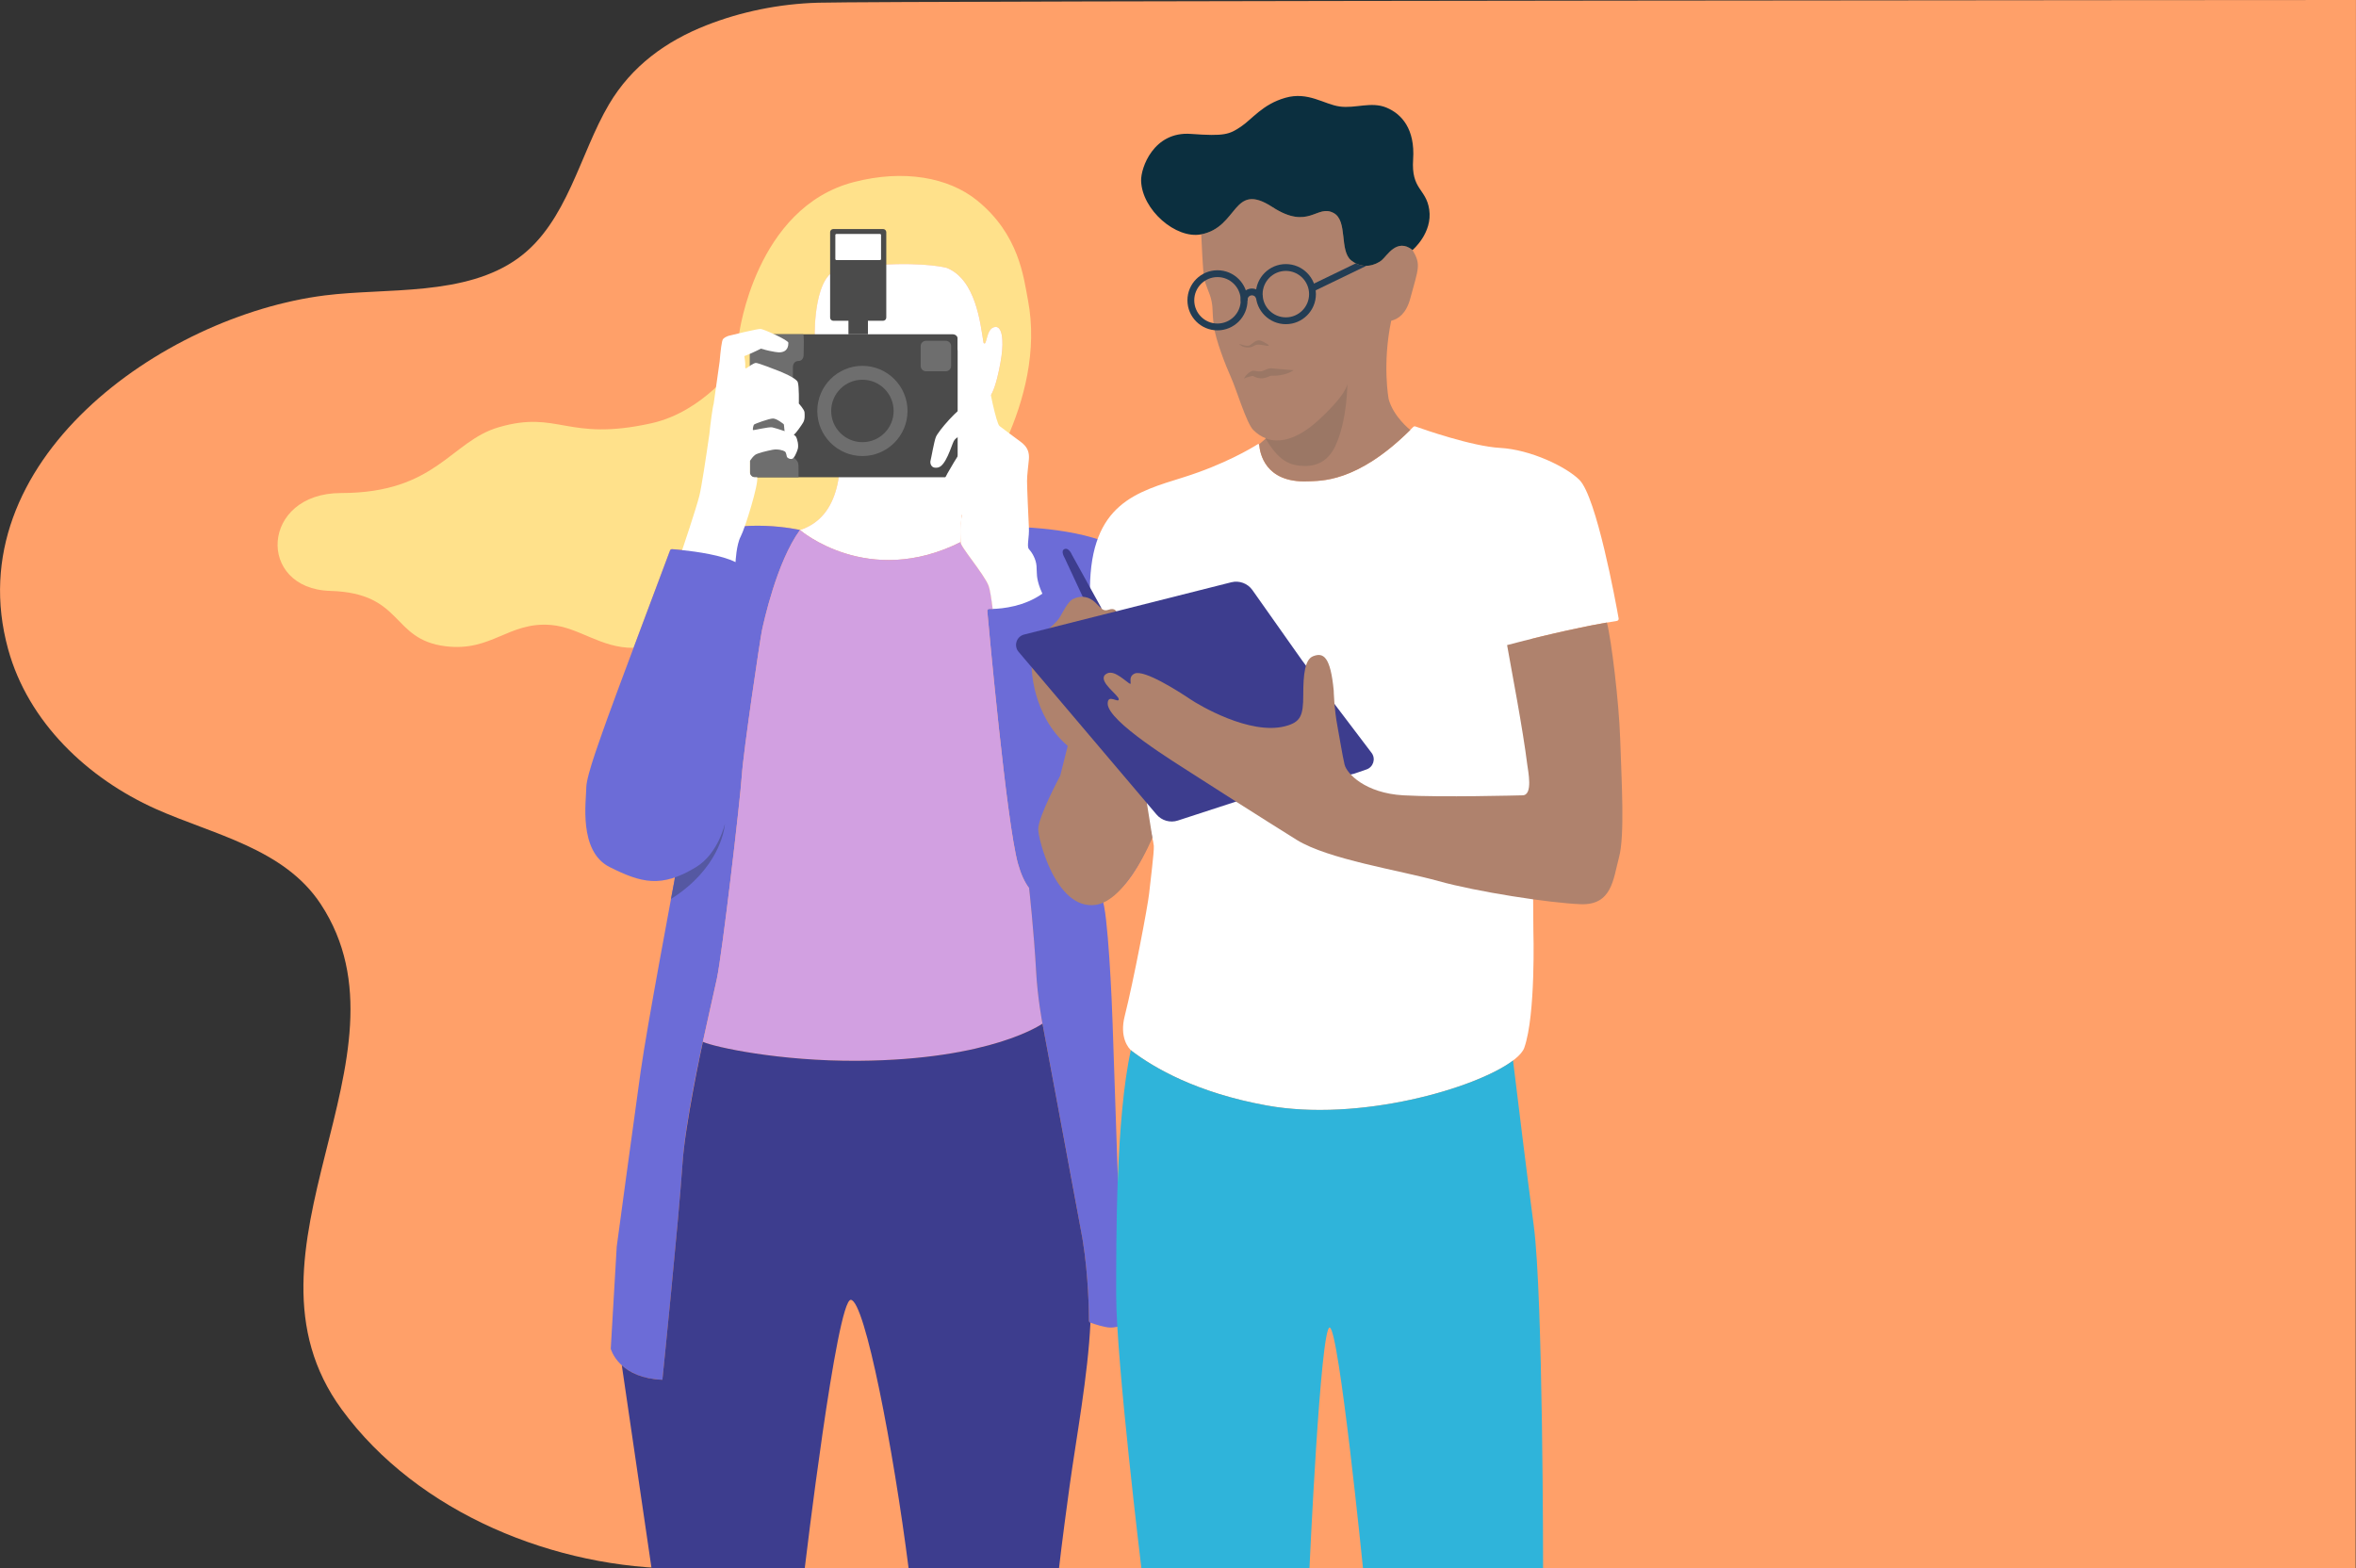 <svg viewBox="0 0 2226 1482" version="1.1" xmlns="http://www.w3.org/2000/svg">
  <rect x="0" y="0" width="2226" height="1482" fill="#333333" stroke="none"/>
  <defs>
    <style>
      .cls-1 {
        fill: none;
      }

      .cls-2 {
        fill: #6c6cd7;
      }

      .cls-3 {
        fill: #3d3d8e;
      }

      .cls-4 {
        fill: #0b2f3f;
      }

      .cls-5 {
        fill: #9b7765;
      }

      .cls-6 {
        fill: #d2a0e1;
      }

      .cls-7 {
        fill: #ffe18b;
      }

      .cls-8 {
        fill: #c7c7c7;
      }

      .cls-9 {
        fill: #2fb4da;
      }

      .cls-10 {
        fill: #5558a2;
      }

      .cls-11 {
        fill: #af826d;
      }

      .cls-12 {
        fill: #fff;
      }

      .cls-13 {
        fill: #233d54;
      }

      .cls-14 {
        fill: #6e6e6e;
      }

      .cls-15 {
        fill: #4b4b4b;
      }

      .cls-16 {
        fill: #c8c8c8;
      }

      .cls-17 {
        fill: #ffa069;
      }
    </style>
  </defs>
  
  <g>
    <g id="Layer_1">
      <g id="Layer_6_copy">
        <path d="M644.869,1482.177c-119.574.396-249.99-51.963-321.997-150.405-110.032-150.428,75.031-333.046-19.793-477.425-34.771-52.939-102.075-65.792-156.131-90.069-64.106-28.792-120.287-81.748-139.282-150.88-48.659-177.095,145.391-314.897,299.274-334.269,58.205-7.327,132.836,1.22,182.974-35.425,46.137-33.721,57.793-98.26,85.423-145.03,21.453-36.314,53.887-59.825,92.235-74.857,32.1-12.583,68.217-20.257,105.76-21.267C841.699.712,2225.963-0,2225.963-0l-.284,1481.96s-1580.452.216-1580.81.217h-0Z" class="cls-17"></path>
        <g>
          <g>
            <path d="M971.214,283.425c-4.07-21.27-8.24-61.88-48.18-94.14-26.87-21.7-69.26-29.46-116.35-17.24-93.07,24.14-108.39,143.83-108.39,143.83l-2.48,28.43s-30.82,44.68-80.52,55.68c-79.76,17.65-87.51-12.69-143.98,3.68-45.56,13.2-59.08,62.21-149.06,62.21-76.07,0-80.14,90.41-10.27,92.47,69.87,2.05,56.87,45.86,108.99,52.31,43.67,5.4,59.43-23.44,99.58-20.12,26.62,2.2,47.18,21.98,78.05,21.61,14.82-39.66,31.33-83.65,34.45-91.96.31-.83,1.14-1.35,2.02-1.28,2.19.17,6.62.55,12.22,1.2,2.94-6.3,6.42-10.61,10.51-12.44,43.83-19.52,98.02-6.85,98.04-6.85,76.63-24.72,13.96-184.94,13.96-184.94,0,0-1.06-59.54,24.58-61.6l37.54-4.05c43.37-2.57,62.64,2.9,62.64,2.9,27.39,11.03,31.74,52.22,34.71,70.62.15.92,1.4,1.07,1.76.21,1.92-4.67,2.36-12.97,8.1-14.78,8.08-2.55,9.18,12.86,7.14,27.25-1.89,13.35-8.82,48.62-17.54,38.96-6.7-7.42-15.39,67.04-19.06,101.96l7.49-3.25c-.03-0,72.6-93.66,54.05-190.67h-0Z" class="cls-7"></path>
            <path d="M681.334,705.785s5.14-49.32,5.14-63.19,14.38-107.37,14.38-107.37c-11.57-11.57-56.95-15.64-65.8-16.33-.89-.07-1.71.45-2.02,1.28-5.62,14.97-54.71,145.78-59.07,158.37-4.62,13.36-20.03,53.94-20.03,65.76s-7.71,60.1,22.09,75,48.71,20.1,81.68,0c21.06-12.84,27.23-41.1,27.23-41.1" class="cls-2"></path>
            <path d="M1078.444,746.365c-5.65-27.74-88.55-189.39-88.55-189.39-23.43,20.63-57.26,18.38-57.26,18.38,0,0,17.89,200.81,29.2,240.88,11.3,40.07,33.87,41.92,76.54,34.93,33.48-5.48,54.45-72.43,57.54-81.68,3.08-9.25-19.52-145.9-19.52-145.9,0,0,.51-63.7-9.25-92.47s-95.02-32.62-95.02-32.62l-46.17,3.51,34.93,204.97" class="cls-2"></path>
            <path d="M657.794,507.655c-36.62,16.31-23.95,230.78-19.62,301.36.85,13.9-1.02,23.49-1.02,23.49,0,0-25.69,136.29-31.85,179.96-6.16,43.67-22.6,165.42-22.6,165.42l-5.65,96.58s7.19,27.74,48.8,29.28c0,0,15.41-150.52,19.01-204.46,2.67-40.08,16.45-103.6,25.46-143.5,3.12-13.8,5.67-24.78,6.99-30.99,5.14-24.15,22-168.16,23.55-191.79,1.54-23.63,17.47-129.97,19.01-137.16s13.87-64.73,35.96-95.04c-.01 0-54.21-12.67-98.04,6.85l-0.0 0Z" class="cls-2"></path>
            <path d="M760.724,504.525c.32.22.65.46,1,.7-.34-.24-.68-.47-1-.7Z" class="cls-7"></path>
            <path d="M759.814,503.875c.29.21.59.42.91.65-.32-.22-.62-.44-.91-.65Z" class="cls-7"></path>
            <path d="M758.994,503.275c.26.19.53.39.82.6-.29-.21-.57-.41-.82-.6Z" class="cls-7"></path>
            <path d="M802.064,523.955c-18.98-5.38-32.95-13.66-40.32-18.72,7.36,5.06,21.33,13.34,40.32,18.72Z" class="cls-7"></path>
            <path d="M757.624,502.245c.19.15.4.31.62.48-.22-.17-.43-.33-.62-.48Z" class="cls-7"></path>
            <path d="M755.884,500.855c.07.06.2.17.39.33-.19-.16-.33-.27-.39-.33Z" class="cls-7"></path>
            <path d="M756.304,501.205c.09.08.2.16.32.26-.12-.1-.22-.18-.32-.26Z" class="cls-7"></path>
            <path d="M757.084,501.825c.16.13.34.26.53.41-.19-.14-.37-.28-.53-.41h0Z" class="cls-7"></path>
            <path d="M756.634,501.475c.13.1.28.22.44.35-.17-.13-.31-.25-.44-.35Z" class="cls-7"></path>
            <path d="M758.264,502.735c.22.17.46.35.72.53-.25-.18-.49-.36-.72-.53Z" class="cls-7"></path>
            <path d="M907.884,512.115v-17.3s12.1-129.09,20.82-119.43c8.72,9.65,15.65-25.61,17.54-38.96,2.03-14.38.94-29.8-7.14-27.25-5.73,1.81-6.18,10.11-8.1,14.78-.35.86-1.61.71-1.76-.21-2.97-18.41-7.32-59.59-34.71-70.62,0,0-19.27-5.47-62.64-2.9l-37.54,4.05c-25.64,2.05-24.58,61.6-24.58,61.6,0,0,62.67,160.22-13.96,184.94.01-.01,64.23,55.48,152.07,11.3h-0Z" class="cls-12"></path>
            <path d="M739.974,530.075c-.46,1.08-.91,2.17-1.36,3.26.45-1.09.9-2.18,1.36-3.26Z" class="cls-7"></path>
            <path d="M801.034,315.875h-92.47v130.95c0,2.29,2.06,4.14,4.6,4.14h191.64v-130.95c0-2.29-2.06-4.14-4.6-4.14h-99.17v-0.0 0Z" class="cls-15"></path>
            <path d="M657.704,819.315c-7.28,4.44-13.87,7.62-20.04,9.76-.27,2.2-.51,3.44-.51,3.44l-3.15,16.81c-.01.05-.02.1-.03.15,5.96-3.78,11.23-7.69,15.88-11.64,33.68-28.64,35.08-59.61,35.08-59.61,0,0-6.16,28.25-27.23,41.09h0Z" class="cls-10"></path>
            <polygon points="705.224 348.745 708.564 387.285 708.564 335.255 705.224 336.425 705.224 348.745" class="cls-1"></polygon>
            <path d="M814.824,430.925c-23.5,0-42.62-19.12-42.62-42.62s19.12-42.62,42.62-42.62,42.62,19.12,42.62,42.62c-.01,23.5-19.12,42.62-42.62,42.62Z" class="cls-14"></path>
            <circle r="29.5" cy="388.305" cx="814.824" class="cls-15"></circle>
            <path d="M893.644,350.805h-18.77c-2.76,0-5-2.24-5-5v-18.77c0-2.76,2.24-5,5-5h18.77c2.76,0,5,2.24,5,5v18.77c0,2.76-2.24,5-5,5Z" class="cls-14"></path>
            <rect height="13.4" width="18.41" y="302.475" x="801.634" class="cls-15"></rect>
            <path d="M713.164,450.965h41.34c.04-4.61-.1-9.63-.1-11.3,0-5.26-5.25-6.9-5.25-9v-83.67c0-3.05,1.62-5.95,5.56-5.95,2.49,0,4.59-2.1,4.59-5.95s.35-15.4,0-16.45c0,0,.28-1.63-.44-2.77h-50.3v130.95c0,2.29,2.06,4.14,4.6,4.14l-0.0 0Z" class="cls-14"></path>
            <path d="M758.734,399.435c1.93-3.21,1.54-7.06,1.41-9.76s-5.39-8.35-5.39-8.35c0,0,.39-16.44-1.03-20.29-1.41-3.85-15.8-9.76-18.62-10.79-2.83-1.03-18.75-7.45-21.06-7.32-1.84.1-7.15,3.77-9.26,5.27l-.69-.85c.4-4.62-.84-10.84-.84-10.84,0,0,3.72-1.54,6.55-2.7s9.12-4.37,9.12-4.37c12.2,3.6,17.48,3.52,17.48,3.52,8.1-.24,8.46-6.47,8.46-9.04,0-2.57-23.12-12.84-26.2-13.1-3.08-.26-28.77,6.16-28.77,6.16,0,0-3.85.51-6.68,3.34-1.3,1.3-2.43,11.07-3.28,21.28-1.9,13.38-4.28,30.14-5.69,40.28-.78,1.48-3.42,21.29-3.95,27.96-3.28,22.79-7.44,50.32-9.51,58.61-3.08,12.33-15.93,50.34-15.93,50.34,0,0-.14.35-.39.99,13.93,1.5,37.73,4.88,50.46,11.38.02-.03.03-.05.03-.05,0,0,.76-16.44,4.87-24.14,4.11-7.71,17.12-49.84,15.58-56h-2.24c-2.54,0-4.6-2.06-4.6-4.6v-10.9c1.56-2.24,2.74-3.91,4.84-5.6s11.87-3.98,16.7-4.88,9.94.58,11.3,1.54c1.71.9,1.67,4.88,2.31,5.52.64.64,1.93,1.8,4.24,1.67,2.31-.13,4.75-6.04,5.78-9.38s-.26-9.63-1.93-12.07c-.26-.38-.89-.82-1.78-1.31,2.43-2.13,7.12-8.86,8.71-11.52l-0.0 0ZM729.584,403.805c-3.21-.64-17.59,2.95-18.11,2.57-.51-.39.26-4.37.9-5.14.64-.77,14.32-5.78,17.98-5.78s10.15,5.39,10.15,5.39c0,0,.39,1.03.64,5.39.03.42.12.8.24,1.16-4.98-1.74-10.18-3.27-11.8-3.59Z" class="cls-12"></path>
            <path d="M834.374,303.095h-47.06c-1.66,0-3-1.34-3-3v-80.67c0-1.66,1.34-3,3-3h47.06c1.66,0,3,1.34,3,3v80.67c0,1.66-1.35,3-3,3Z" class="cls-15"></path>
            <path d="M831.424,245.725h-41.18c-.55,0-1-.45-1-1v-22.64c0-.55.45-1,1-1h41.18c.55,0,1,.45,1,1v22.64c0,.56-.44,1-1,1Z" class="cls-12"></path>
            <g>
              <path d="M938.454,575.375h0c-.1,0-.2,0-.3.01.11,0,.2-.01.3-.01Z" class="cls-6"></path>
              <path d="M978.934,917.605c-1.96-36.3-6.59-78.3-6.59-78.3h.03c-4.28-5.67-7.75-13.21-10.54-23.08-10.6-37.58-27-216.52-28.99-238.64-.11-1.18.82-2.19,2.01-2.18.82.01,1.84,0,3.04-.03-1.33-10.3-2.66-18.55-3.79-21.67-4.11-11.3-29.28-40.1-26.2-41.61-87.85,44.18-152.06-11.3-152.06-11.3-22.09,30.31-34.42,87.85-35.96,95.04s-17.47,113.53-19.01,137.16-18.42,167.66-23.56,191.8c-.73,3.44-3.76,17.16-6.84,31.06-2.48,11.17-4.99,22.45-6.38,28.59,11,5,72.55,18.44,146.74,17.92,126.33-.88,174.11-35.1,174.11-35.1,0,0-4.62-23.9-6.01-49.66h0Z" class="cls-6"></path>
            </g>
            <path d="M982.894,556.295c-4.11-10.79-3.06-14.9-3.57-21.58s-4.55-13.03-7.2-15.93c-2.21-2.42.5-11.3,0-20.29-.5-8.99-1.75-38.08-1.76-43.87-.02-5.79,1.21-14.32,1.75-20.6,1.01-11.78-6.58-15.52-11.6-19.4-3.47-2.68-7.71-5.59-16.14-12.07-3.15-2.42-10.27-38.4-10.79-42.51s-17.06-39.46-21.06-44.18c-7.71-9.08-7.71,4.6-7.71,4.6v9.46s5.35,14.71,8.95,20.87c3.6,6.16,6.46,29.63,6.46,29.63l-.04.23c-1.7-.39-3.42-.31-5.09.44-10.27,4.62-28.53,26.29-30.82,31.75-1.68,4-4.51,20.52-5.08,22.39-.57,1.86-.06,8.03,7.14,6.49s12.27-19.62,14.75-24.81c1.98-4.13,10.02-7.13,13.73-8.31l-2.45,12.73c-.92.53-1.8,1.15-2.59,1.88,0,0-16.76,26.21-17.79,30.83s-2.57,28.77-2.57,28.77c0,0,9.25,3,11.81-3.68,0,.01-5.13,12.11,3.6,9.29,0,0,1.63.01,4.17-2.2-1.55,6.57-2.15,15.02-1.08,25.87-3.08,1.51,22.09,30.31,26.2,41.61,1.13,3.12,2.46,11.37,3.79,21.67,9.45-.25,29.92-2.31,46.94-14.42-.93-2.12-1.6-3.73-1.95-4.66v0Z" class="cls-12"></path>
          </g>
          <g>
            <path d="M972.334,839.305s4.63,42,6.59,78.3c1.39,25.76,6.02,49.66,6.02,49.66,0,0,36.71,196.46,38.1,205.14,5.47,34.21,5.82,68.3,5.82,75.51,0,.84.53,1.59,1.32,1.87,3.59,1.28,13.55,4.64,18.97,4.64,6.68,0,11.82-2.56,11.82-2.56,0,0-9.25-266.11-9.76-284.61-.51-18.49-4.45-108.05-9.98-117.73" class="cls-2"></path>
            <path d="M664.104,984.445s0,.01,0,0c.09-.42.1-.44,0,0Z" class="cls-3"></path>
            <path d="M1030.194,1249.795c-.8-.28-1.32-1.03-1.32-1.87-.01-7.21-.35-41.3-5.82-75.51h0c-.07-.42-.22-1.28-.44-2.53-.1-.53-.2-1.14-.33-1.82-.02-.08-.03-.17-.05-.26-.08-.44-.17-.92-.26-1.42-.06-.34-.13-.69-.19-1.05-.29-1.58-.62-3.4-.99-5.42-.07-.4-.15-.82-.23-1.24-8.51-46.32-35.62-191.41-35.62-191.41h0c-.02.01-47.8,34.22-174.11,35.1-74.17.52-135.71-12.92-146.73-17.92-1.15,5.41-16.77,77.67-19.24,114.84-3.6,53.94-19.01,204.46-19.01,204.46-19.26-.71-31.13-7.04-38.34-13.63l28.128,192.064h144.67s30.262-254.984,43.612-253.954c13.36,1.03,40.188,140.974,54.598,253.954h142.02s2.902-26.104,9.972-77.404c6.45-46.75,17.51-105.44,19.76-154.96-.02 0-.06-.01-.08-.02Z" class="cls-3"></path>
          </g>
        </g>
        <path d="M1078.444,746.365c-5.65-27.74-41.61-79.63-41.61-79.63,0,0,23.17,27.02,28.34,35.1,11.81,18.5,13.27,44.53,13.27,44.53h-0Z" class="cls-16"></path>
        <path d="M1175.354,288.645l-1.03,9.76c-1.03,9.76-6.68,26.71-2.05,32.36,4.62,5.65,8.22,6.51,8.22,6.51" class="cls-1"></path>
        <g>
          <path d="M1414.224,612.145c66.07-17.86,104.5-24.11,113.44-25.44,1.11-.17,1.86-1.21,1.67-2.32-2.75-15.48-20.93-114.75-37.02-130.89-12.36-12.4-46.23-28.72-75-30.27-26.32-1.42-72.41-17.54-80.07-20.28-.67-.24-1.42-.06-1.92.45-52.97,53.96-88.62,50.7-99.86,51.43-40.54,1.55-45.14-27.26-45.66-34.39-.05-.69-.81-1.09-1.4-.72-5.96,3.76-31.58,19.15-70.07,31.24-44.18,13.88-87.78,24.56-88.51,104.93l48.43,192.54s11.56,44.86,11.91,50.86c.36,5.99-3.31,33.98-4.45,45.12s-14.65,82.43-23.08,115.79c-4.86,19.24,2.82,29.99,7.01,33.13,20.84,15.67,60.8,39.23,127.16,51.25,101.49,18.38,233.88-27.65,243.38-54.53,11.01-31.19,8.59-110.96,8.59-110.96l-2.3-315.13" class="cls-12"></path>
          <path d="M1144.774,284.885c1.46,7.71.44,10.26,2.06,23.07,1.63,12.82,11.05,37.2,16.18,48.5,5.14,11.3,14.59,43.2,21.06,49.78,3.41,3.46,7.43,6.23,12.03,7.96l-6.38,5.59-.1.19c.09.13.16.29.17.47.52,7.13,5.13,35.93,45.66,34.38,11.04-.72,45.61,2.41,96.99-48.55l-.01-.04s-15.82-12.28-20.44-29.23c0,0-6.1-33.15,2.44-73.92,6.63-1.55,14.15-6.69,18-20.95,7.81-28.94,10.38-32.02,2.16-45.89h0c-14.9-11.81-24.14,5.65-29.28,9.76s-17.47,9.25-28.77,0-2.99-37.33-16.44-44.69c-16.04-8.79-23.26,16.84-58.05-5.74-37.76-24.51-31.62,18.95-67.1,25.84.44,10.06,1.56,33.75,2.57,40.18,1.41,9.03,5.58,14.51,7.25,23.29h0Z" class="cls-11"></path>
          <path d="M1429.564,1002.095c-34.97,26.35-145.33,58.32-232.76,42.48-66.35-12.02-106.32-35.58-127.16-51.25-.37-.28-.78-.62-1.19-1.03-14.12,63.8-13.88,177.69-13.86,231.82.03,61.65,23.84,257.885,23.84,257.885h158.77s10.33-227.575,19.06-227.575,31.54,227.575,31.54,227.575h170.14s0-257.335-8.79-323.645c-6.86-51.78-14.81-116.74-19.59-156.26v-0Z" class="cls-9"></path>
          <path d="M1023.024,563.945l-17.2-36.93s-4.11-6.68,0-8.22,6.81,5.14,6.81,5.14l28.43,51.43" class="cls-3"></path>
          <path d="M1088.814,791.505s-24.5,59.92-54.11,63.58c-37.27,4.6-53.96-62.82-53.78-71.73.25-12.16,20.79-50.34,20.79-50.34l7.09-28.21c-34.03-29.15-34.03-74.26-34.03-74.26l16.67-36.97s6.96-5.49,9.9-10.34,7.64-15.06,12.81-17.4c7.95-3.6,15.02-1.84,20.56,3.3,5.54,5.14,7.11,9.04,12.73,7.01s7.17,1.46,7.17,1.46l34.2,213.9Z" class="cls-11"></path>
          <path d="M1168.564,757.185l-55.7,18.15c-7.26,2.37-15.23.11-20.17-5.72l-130.3-153.67c-4.85-5.72-2.02-14.53,5.25-16.36l195.71-49.38c7.54-1.9,15.48,1.03,19.97,7.39l47.01,66.58,31.7,42.57,33.84,44.62c4.16,5.49,1.75,13.44-4.76,15.69l-11.33,3.91" class="cls-3"></path>
          <path d="M1530.754,697.565c-1.13-34.62-8.4-93.63-12.5-109.32-17.06,2.86-50.86,9.84-94.32,21.31,4.37,24.68,14.94,79.6,19.06,112.93.73,5.87,5.64,28.85-4.39,29.02-4.11.07-76.77,2.05-112.73,0s-53.43-20.55-55.48-29.02c-2.06-8.47-4.68-25.41-6.67-35.8-3.24-16.95-3.6-34.23-3.6-34.23-3.08-32.11-9.76-36.22-19.52-32.36-7.65,3.02-9.26,16.93-9.26,36.45s-2.24,25.83-17.2,29.69c-33.39,8.62-81.39-20.07-89.22-25.32-11.63-7.81-43.84-28.43-52.89-24.45-7.45,3.27-1.22,12.08-5.33,9.12-6.82-4.9-16.44-14.26-22.95-7.62-5.48,6.85,13.55,19.04,13.28,22.88s-10.48-5.6-10.48,3.99c0,17,65.06,56.5,80.51,66.54,10.26,6.67,68.31,43.75,98.11,62.25,29.8,18.49,97.61,28.77,133.76,38.88,36.16,10.11,104.6,20.71,134.4,21.89s30.82-23.79,36.35-44.33c5.54-20.55,2.41-71.48,1.07-112.5h-0Z" class="cls-11"></path>
          <path d="M1273.484,362.195c0-.06-.01-.09-.01-.09,0,0,0,.04.01.09Z" class="cls-8"></path>
          <path d="M1175.284,357.665c1.23-2.14,2.79-3.99,4.85-5.58.52-.39,1.08-.77,1.75-1.08.34-.16.66-.32,1.08-.43.2-.06.4-.12.61-.18.24-.03.49-.06.73-.08.45-.08,1.12.04,1.7.16l.8.14c.51.12,1.01.19,1.49.23.49.08.95.08,1.41.12.23.02.44-.01.66-.01.22.01.43,0,.63-.03.83-.08,1.53-.25,2.33-.54.79-.31,1.71-.74,2.9-1.26,1.18-.51,2.68-.98,4.23-1.15l.49-.06.34.05c.71.11,1.61.2,2.44.28.85.1,1.7.17,2.56.24,1.71.17,3.44.29,5.19.44l5.3.41c1.8.16,3.61.25,5.52.5-1.58,1.07-3.29,1.93-5.04,2.61-1.76.7-3.57,1.23-5.4,1.63-1.84.42-3.7.67-5.58.83-.94.07-1.88.1-2.83.13-.97-.01-1.86-.02-2.94-.09h.83c-.74.11-1.45.36-2.39.74-.94.36-2.09.93-3.5,1.32-1.39.42-2.99.61-4.47.49-1.48-.08-2.87-.43-4.12-.88-.63-.23-1.24-.48-1.81-.76-.28-.13-.61-.3-.83-.41.01.02.13-.09,0-.1-.04-.02-.08-.04-.13-.07-.08,0-.16-.01-.24-.02-.15-.04-.37-.02-.58,0-.43.04-.93.12-1.43.25-2.07.47-4.25,1.35-6.55,2.16h-0Z" class="cls-5"></path>
          <path d="M1261.924,420.845c11.03-24.14,11.16-57.45,11.04-58.64.07.96-.15,9.73-26.72,34.33-20.76,19.22-37.92,22.48-50.65,17.68h0c9.7,16.27,18.46,24.4,32.09,25.81,13.06,1.35,26.26-1.72,34.24-19.18h0Z" class="cls-5"></path>
          <path d="M1170.474,324.825s7.26,2.79,9.77,1.68,6.42-5.86,10.33-4.75,11.73,5.83,6.42,5.01-9.1-2.06-12.37.1c-3.26,2.15-9.96,2.43-14.15-2.04Z" class="cls-5"></path>
          <g>
            <path d="M1214.904,306.315c-15.66,0-28.39-12.74-28.39-28.39s12.74-28.39,28.39-28.39,28.39,12.74,28.39,28.39-12.73,28.39-28.39,28.39ZM1214.904,255.975c-12.1,0-21.95,9.85-21.95,21.95s9.85,21.95,21.95,21.95,21.95-9.85,21.95-21.95-9.84-21.95-21.95-21.95l0.0 0Z" class="cls-13"></path>
            <path d="M1150.304,312.155c-15.66,0-28.39-12.74-28.39-28.39,0-15.66,12.74-28.39,28.39-28.39s28.39,12.74,28.39,28.39c.01,15.66-12.73,28.39-28.39,28.39v-0ZM1150.304,261.815c-12.1,0-21.95,9.85-21.95,21.95s9.85,21.95,21.95,21.95,21.95-9.85,21.95-21.95-9.84-21.95-21.95-21.95v-0Z" class="cls-13"></path>
            <path d="M1172.454,285.215c-1.11-5.73,2.65-11.3,8.38-12.41,5.74-1.11,11.3,2.65,12.41,8.38l-6.32,1.23c-.44-2.24-2.61-3.71-4.86-3.28-2.24.43-3.71,2.61-3.28,4.86l-6.33,1.22h0Z" class="cls-13"></path>
            <path d="M1280.934,248.885l-42.26,20.42,2.8,5.8,49.21-23.78-.07-.14c-3.09.02-6.38-.62-9.68-2.3l0.0 0Z" class="cls-13"></path>
          </g>
          <path d="M1334.604,236.245s19.11-16.07,15.75-38.33c-3-19.92-17.15-18.52-15.2-47.29s-10.88-43.04-25.27-48.97-29.22,1.03-44.12-1.03c-14.9-2.05-29.8-14.38-51.37-8.22-21.58,6.16-31.35,20.21-42.13,27.4-10.79,7.19-15.26,9.08-47.12,6.72-35.14-2.6-47.42,32.09-47,44.42.94,27.49,32.86,55.02,56.63,50.51,35.71-6.76,29.46-50.43,67.3-25.88,34.79,22.58,42.01-3.05,58.05,5.74,13.45,7.36,5.14,35.45,16.44,44.69,11.3,9.25,23.63,4.11,28.77,0,5.12-4.11,14.37-21.57,29.27-9.76h-0Z" class="cls-4"></path>
        </g>
      </g>
    </g>
  </g>
</svg>